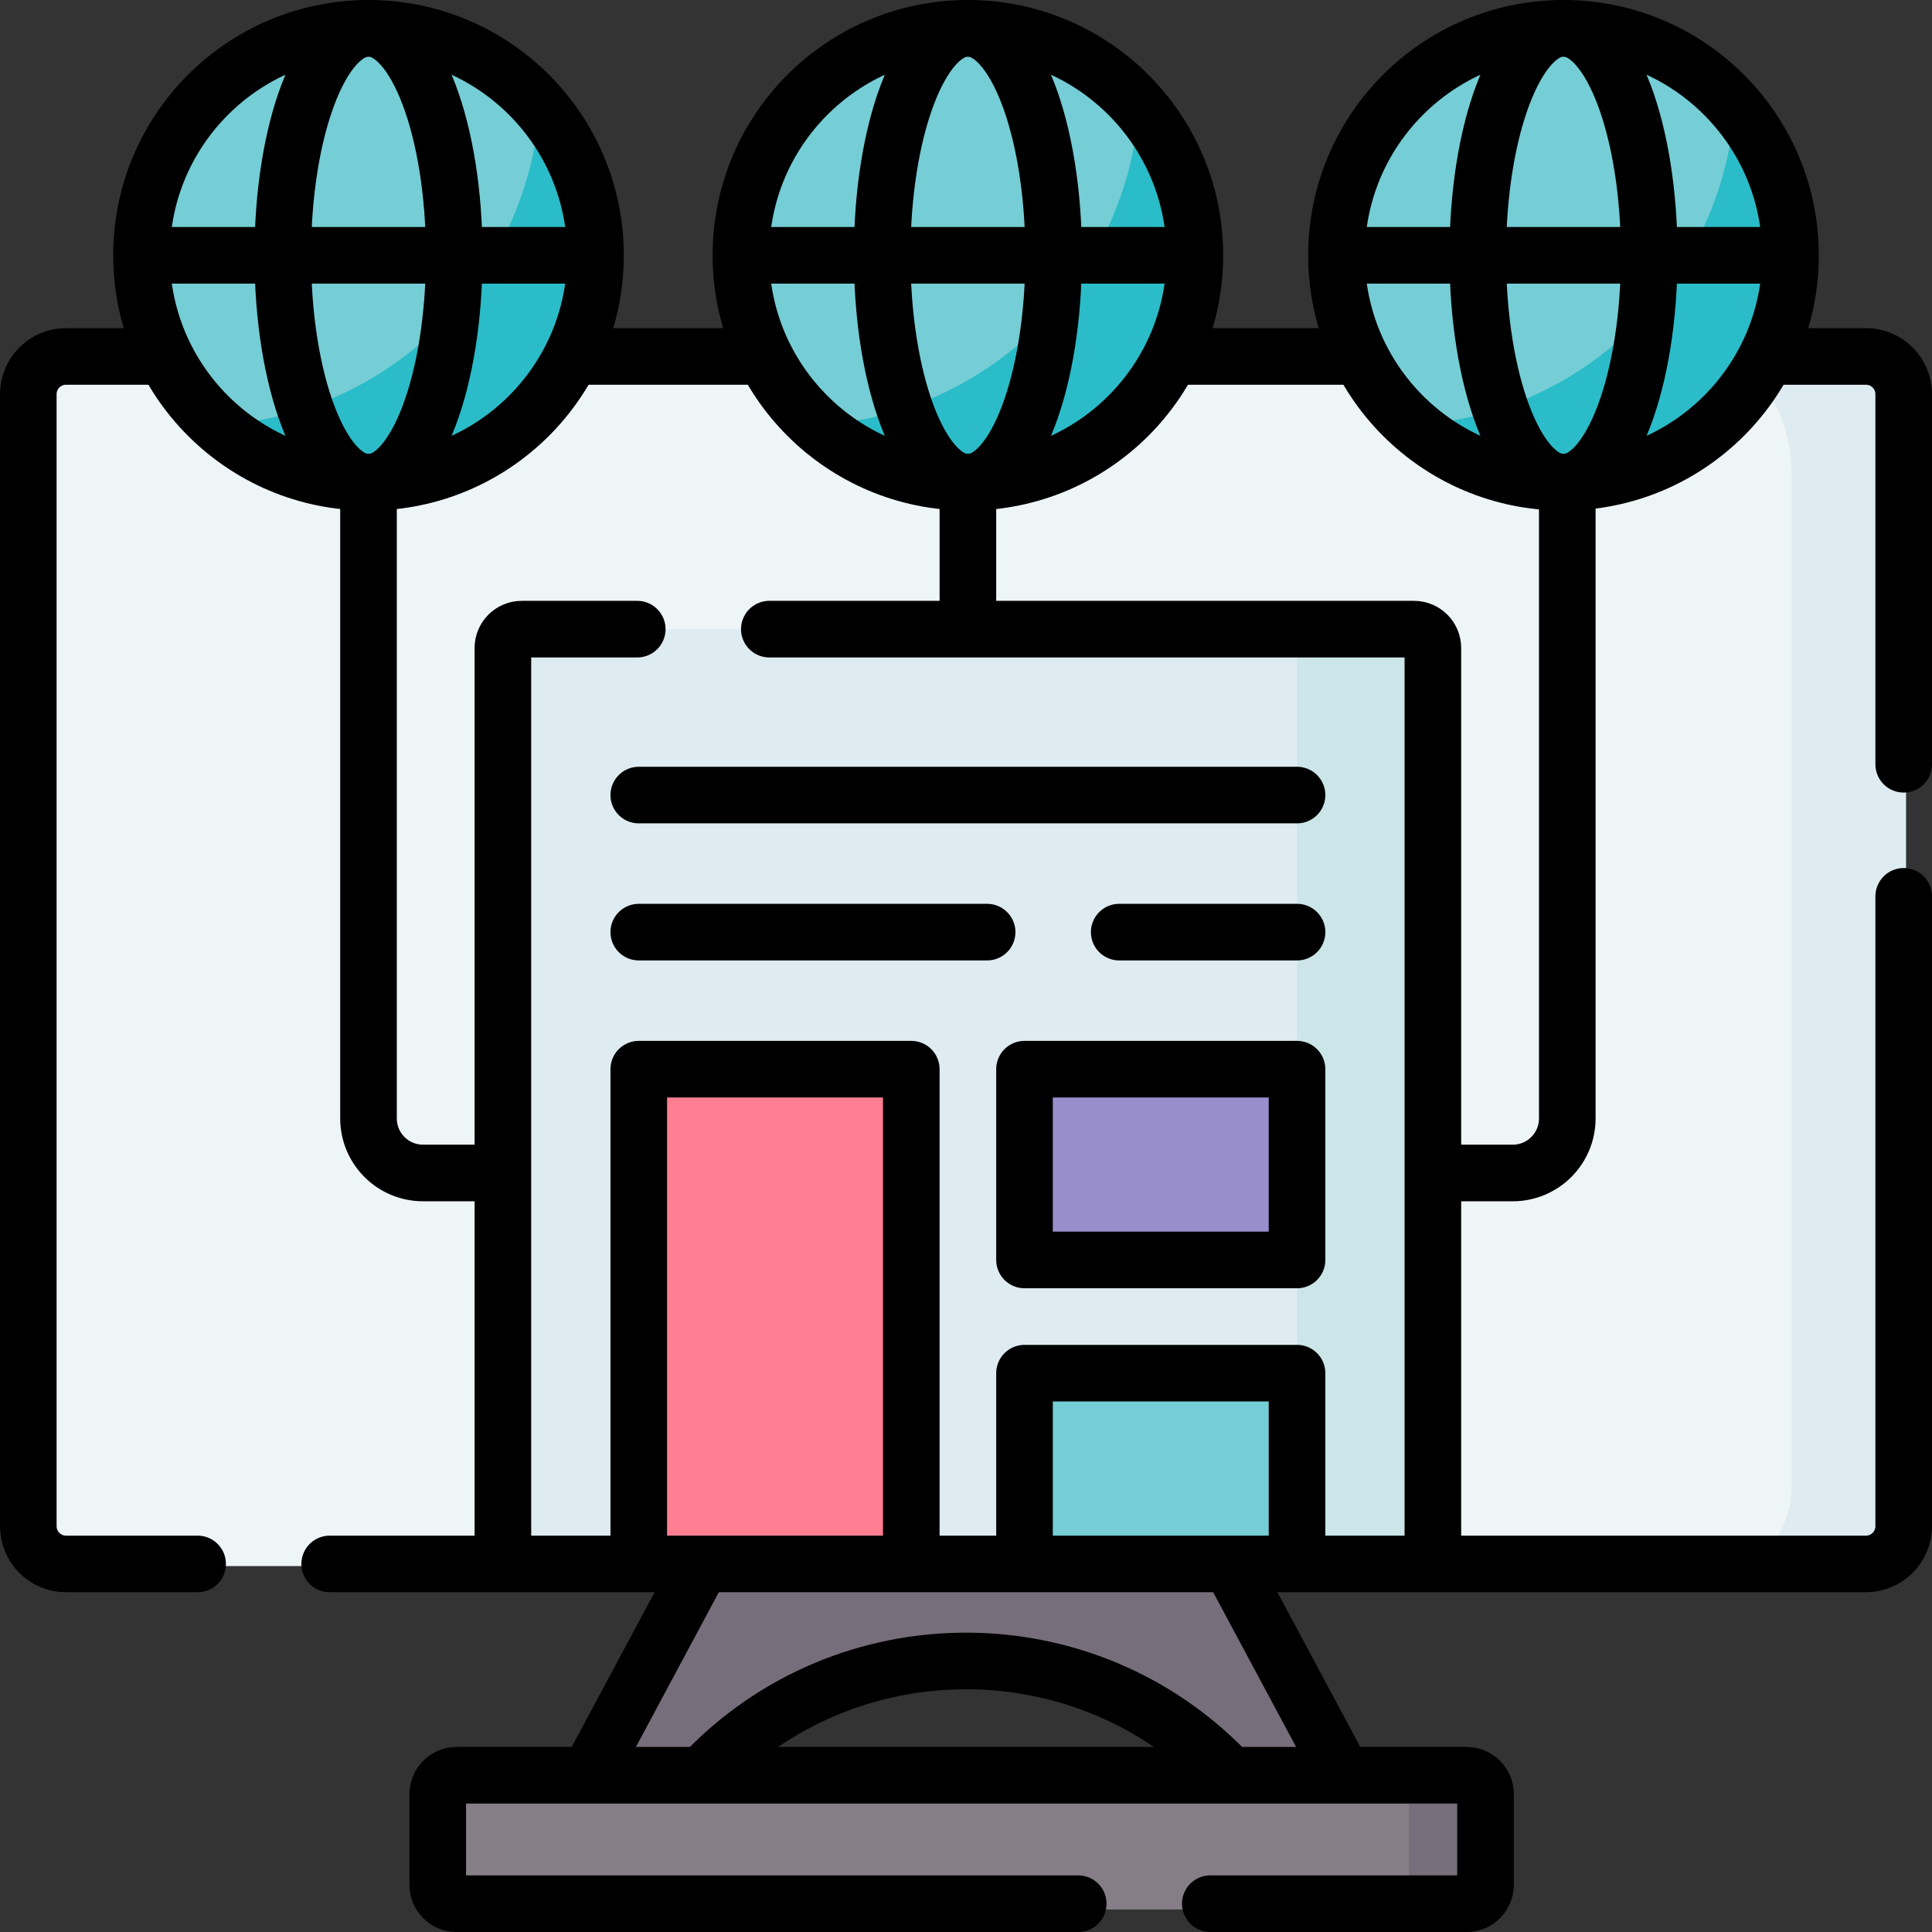 <svg version="1.1" id="Capa_1" xmlns="http://www.w3.org/2000/svg" xmlns:xlink="http://www.w3.org/1999/xlink" x="0px" y="0px" viewBox="0 0 512 512" style="enable-background:new 0 0 512 512;" xml:space="preserve">
<rect x="0" y="0" width="512" height="512" fill="#333333" stroke="none"/>
<g>
	<g>
		<rect x="10.399" y="97.988" style="fill:#EEF5F6;" width="491.198" height="317.042"/>
		<g>
			<g>
				<g>
					<path style="fill:#DEECF1;" d="M376.731,411.917l1-238.189c0-2.761-2.239-5-5-5l-31.881-2H264l-8.002-3l-6.998,3H138.274&#10;&#9;&#9;&#9;&#9;&#9;&#9;c-2.761,0-5,2.239-5,5V303.35l-11.944,5.272l11.944,9.728v93.898L376.731,411.917z"/>
				</g>
			</g>
		</g>
		<path style="fill:#CBE5E8;" d="M374.731,166.728h-35.882c2.694,0,4.878,2.239,4.878,5v114.616l-11.681,22.278l11.681,22.278&#10;&#9;&#9;&#9;v36.003l-5.076,24.207l5.076,20.807h36.004V318.35l4.829-6.836l-4.829-8.164V171.728&#10;&#9;&#9;&#9;C379.731,168.967,377.492,166.728,374.731,166.728z"/>
		<path style="fill:#FF7E92;" d="M238.501,283.344h-66.223c-1.657,0-3,1.343-3,3V411.46c0,1.657,1.343,3,3,3h66.223&#10;&#9;&#9;&#9;c1.657,0,3-1.343,3-3V286.344C241.501,284.687,240.158,283.344,238.501,283.344z"/>
		<path style="fill:#978ECB;" d="M343.727,330.901v-44.556c0-1.657-1.343-3-3-3h-66.223c-1.657,0-3,1.343-3,3v44.556&#10;&#9;&#9;&#9;c0,1.657,1.343,3,3,3h66.223C342.384,333.901,343.727,332.557,343.727,330.901z"/>
		<path style="fill:#75CDD5;" d="M271.504,366.904v44.556c0,1.657,1.343,3,3,3h66.223c1.657,0,3-1.343,3-3v-44.556&#10;&#9;&#9;&#9;c0-1.657-1.343-3-3-3h-66.223C272.847,363.904,271.504,365.247,271.504,366.904z"/>
		<path style="fill:#DEECF1;" d="M474.813,126.491c0,18.826,0,254.666,0,267.103c0,8.587-4.242,15.716-9.612,21.436h39.925V97.988&#10;&#9;&#9;&#9;h-41.151C469.459,104.203,474.813,112.179,474.813,126.491z"/>
		<path style="fill:#766E7A;" d="M355.329,470.265L326,473.989l0,0c-37.926-40.393-102.074-40.393-140,0l0,0l-29.626-3.169&#10;&#9;&#9;&#9;l29.888-55.791h139.477L355.329,470.265z"/>
		<path style="fill:#857E87;" d="M389.002,504.029l-20.872,2h-1l0,0l-246.132-0.004c-2.761,0-5-2.433-5-5.435v-26.126&#10;&#9;&#9;&#9;c0-3.002,2.239-5.435,5-5.435h252.408l15.596,2c2.761,0,5,2.433,5,5.435v22.13C394.002,501.596,391.763,504.029,389.002,504.029z"/>
		<path style="fill:#766E7A;" d="M396.002,474.464v26.13c0,3-2.24,5.435-5,5.435H367.13c5.807,0,6.275-5.61,6.275-8.197v-28.803&#10;&#9;&#9;&#9;h17.596C393.762,469.029,396.002,471.464,396.002,474.464z"/>
		<g>
			<circle style="fill:#75CDD5;" cx="97.658" cy="67.243" r="59.212"/>
			<path style="fill:#2ABCC8;" d="M142.958,29.127c-3.188,40.563-32.988,73.654-71.946,81.799c-3.749,0.784-7.567,1.31-11.47,1.616&#10;&#9;&#9;&#9;&#9;c10.301,8.676,23.594,13.913,38.116,13.913c32.702,0,59.212-26.51,59.212-59.212C156.87,52.721,151.634,39.427,142.958,29.127z"/>
		</g>
		<g>
			<circle style="fill:#75CDD5;" cx="256.503" cy="67.243" r="59.212"/>
			<path style="fill:#2ABCC8;" d="M301.802,29.127c-3.188,40.563-32.988,73.654-71.946,81.799c-3.749,0.784-7.567,1.31-11.47,1.616&#10;&#9;&#9;&#9;&#9;c10.301,8.676,23.594,13.913,38.116,13.913c32.702,0,59.212-26.51,59.212-59.212C315.715,52.721,310.479,39.427,301.802,29.127z"/>
		</g>
		<g>
			<circle style="fill:#75CDD5;" cx="414.342" cy="67.243" r="59.212"/>
			<path style="fill:#2ABCC8;" d="M459.642,29.127c-3.188,40.563-32.988,73.654-71.946,81.799c-3.749,0.784-7.567,1.31-11.47,1.616&#10;&#9;&#9;&#9;&#9;c10.301,8.676,23.594,13.913,38.116,13.913c32.702,0,59.212-26.51,59.212-59.212C473.554,52.721,468.318,39.427,459.642,29.127z"/>
		</g>
	</g>
	<g>
		<g>
			<path style="fill:none;stroke:#000000;stroke-width:15;stroke-linecap:round;stroke-linejoin:round;stroke-miterlimit:10;" d="&#10;&#9;&#9;&#9;&#9;M320.74,504.5h67.94c2.76,0,5-2.24,5-5v-24.04c0-2.76-2.24-5-5-5H121.01c-2.77,0-5,2.24-5,5v24.04c0,2.76,2.23,5,5,5h164.73"/>
			
				<line style="fill:none;stroke:#000000;stroke-width:15;stroke-linecap:round;stroke-linejoin:round;stroke-miterlimit:10;" x1="200.156" y1="94.458" x2="153.508" y2="94.458"/>
			
				<line style="fill:none;stroke:#000000;stroke-width:15;stroke-linecap:round;stroke-linejoin:round;stroke-miterlimit:10;" x1="358.798" y1="94.458" x2="312.352" y2="94.458"/>
			<path style="fill:none;stroke:#000000;stroke-width:15;stroke-linecap:round;stroke-linejoin:round;stroke-miterlimit:10;" d="&#10;&#9;&#9;&#9;&#9;M504.5,237.54v166.92c0,5.52-4.48,10-10,10H326H186H87.37"/>
			<path style="fill:none;stroke:#000000;stroke-width:15;stroke-linecap:round;stroke-linejoin:round;stroke-miterlimit:10;" d="&#10;&#9;&#9;&#9;&#9;M470.19,94.46h24.31c5.52,0,10,4.48,10,10v98.08"/>
			<path style="fill:none;stroke:#000000;stroke-width:15;stroke-linecap:round;stroke-linejoin:round;stroke-miterlimit:10;" d="&#10;&#9;&#9;&#9;&#9;M41.62,94.46H17.5c-5.52,0-10,4.48-10,10v300c0,5.52,4.48,10,10,10h34.87"/>
			
				<line style="fill:none;stroke:#000000;stroke-width:15;stroke-linecap:round;stroke-linejoin:round;stroke-miterlimit:10;" x1="355.329" y1="469.207" x2="326.813" y2="415.977"/>
			<path style="fill:none;stroke:#000000;stroke-width:15;stroke-linecap:round;stroke-linejoin:round;stroke-miterlimit:10;" d="&#10;&#9;&#9;&#9;&#9;M186.378,470.059c18.92-19.933,44.271-29.889,69.622-29.889c25.268,0,50.536,9.892,69.436,29.694"/>
			
				<line style="fill:none;stroke:#000000;stroke-width:15;stroke-linecap:round;stroke-linejoin:round;stroke-miterlimit:10;" x1="185.187" y1="415.977" x2="156.374" y2="469.763"/>
		</g>
		<g>
			<g>
				<path style="fill:none;stroke:#000000;stroke-width:15;stroke-linecap:round;stroke-linejoin:round;stroke-miterlimit:10;" d="&#10;&#9;&#9;&#9;&#9;&#9;M133.27,412.25V171.73c0-2.76,2.24-5,5-5h30.61"/>
				<path style="fill:none;stroke:#000000;stroke-width:15;stroke-linecap:round;stroke-linejoin:round;stroke-miterlimit:10;" d="&#10;&#9;&#9;&#9;&#9;&#9;M203.88,166.73h170.85c2.76,0,5,2.24,5,5v240.19"/>
			</g>
		</g>
		<g>
			<g>
				
					<circle style="fill:none;stroke:#000000;stroke-width:15;stroke-linecap:round;stroke-linejoin:round;stroke-miterlimit:10;" cx="256.503" cy="67.655" r="60.155"/>
				
					<ellipse style="fill:none;stroke:#000000;stroke-width:15;stroke-linecap:round;stroke-linejoin:round;stroke-miterlimit:10;" cx="256.503" cy="67.655" rx="22.718" ry="60.155"/>
			</g>
			
				<line style="fill:none;stroke:#000000;stroke-width:15;stroke-linecap:round;stroke-linejoin:round;stroke-miterlimit:10;" x1="198.574" y1="67.655" x2="312.352" y2="67.655"/>
		</g>
		<g>
			<g>
				
					<circle style="fill:none;stroke:#000000;stroke-width:15;stroke-linecap:round;stroke-linejoin:round;stroke-miterlimit:10;" cx="97.658" cy="67.655" r="60.155"/>
				
					<ellipse style="fill:none;stroke:#000000;stroke-width:15;stroke-linecap:round;stroke-linejoin:round;stroke-miterlimit:10;" cx="97.658" cy="67.655" rx="22.718" ry="60.155"/>
			</g>
			
				<line style="fill:none;stroke:#000000;stroke-width:15;stroke-linecap:round;stroke-linejoin:round;stroke-miterlimit:10;" x1="39.729" y1="67.655" x2="153.508" y2="67.655"/>
		</g>
		<g>
			<g>
				
					<circle style="fill:none;stroke:#000000;stroke-width:15;stroke-linecap:round;stroke-linejoin:round;stroke-miterlimit:10;" cx="414.342" cy="67.655" r="60.155"/>
				
					<ellipse style="fill:none;stroke:#000000;stroke-width:15;stroke-linecap:round;stroke-linejoin:round;stroke-miterlimit:10;" cx="414.342" cy="67.655" rx="22.718" ry="60.155"/>
			</g>
			
				<line style="fill:none;stroke:#000000;stroke-width:15;stroke-linecap:round;stroke-linejoin:round;stroke-miterlimit:10;" x1="356.413" y1="67.655" x2="470.191" y2="67.655"/>
		</g>
		<path style="fill:none;stroke:#000000;stroke-width:15;stroke-linecap:round;stroke-linejoin:round;stroke-miterlimit:10;" d="&#10;&#9;&#9;&#9;M97.658,127.81v168.585c0,7.985,6.473,14.458,14.458,14.458h17.141"/>
		<path style="fill:none;stroke:#000000;stroke-width:15;stroke-linecap:round;stroke-linejoin:round;stroke-miterlimit:10;" d="&#10;&#9;&#9;&#9;M415.347,127.81v168.585c0,7.985-6.473,14.458-14.458,14.458h-17.651"/>
		
			<line style="fill:none;stroke:#000000;stroke-width:15;stroke-linecap:round;stroke-linejoin:round;stroke-miterlimit:10;" x1="256.503" y1="127.81" x2="256.503" y2="164.872"/>
		
			<polyline style="fill:none;stroke:#000000;stroke-width:15;stroke-linecap:round;stroke-linejoin:round;stroke-miterlimit:10;" points="&#10;&#9;&#9;&#9;241.501,410.101 241.501,283.344 169.278,283.344 169.278,409.936 &#9;&#9;"/>
		
			<rect x="271.504" y="283.344" style="fill:none;stroke:#000000;stroke-width:15;stroke-linecap:round;stroke-linejoin:round;stroke-miterlimit:10;" width="72.223" height="50.556"/>
		
			<polyline style="fill:none;stroke:#000000;stroke-width:15;stroke-linecap:round;stroke-linejoin:round;stroke-miterlimit:10;" points="&#10;&#9;&#9;&#9;343.727,410.101 343.727,363.904 271.504,363.904 271.504,411.422 &#9;&#9;"/>
		
			<line style="fill:none;stroke:#000000;stroke-width:15;stroke-linecap:round;stroke-linejoin:round;stroke-miterlimit:10;" x1="296.602" y1="247.022" x2="343.727" y2="247.022"/>
		
			<line style="fill:none;stroke:#000000;stroke-width:15;stroke-linecap:round;stroke-linejoin:round;stroke-miterlimit:10;" x1="169.278" y1="247.022" x2="261.599" y2="247.022"/>
		
			<line style="fill:none;stroke:#000000;stroke-width:15;stroke-linecap:round;stroke-linejoin:round;stroke-miterlimit:10;" x1="169.278" y1="210.7" x2="343.727" y2="210.7"/>
	</g>
</g>
<g>
</g>
<g>
</g>
<g>
</g>
<g>
</g>
<g>
</g>
<g>
</g>
<g>
</g>
<g>
</g>
<g>
</g>
<g>
</g>
<g>
</g>
<g>
</g>
<g>
</g>
<g>
</g>
<g>
</g>
</svg>